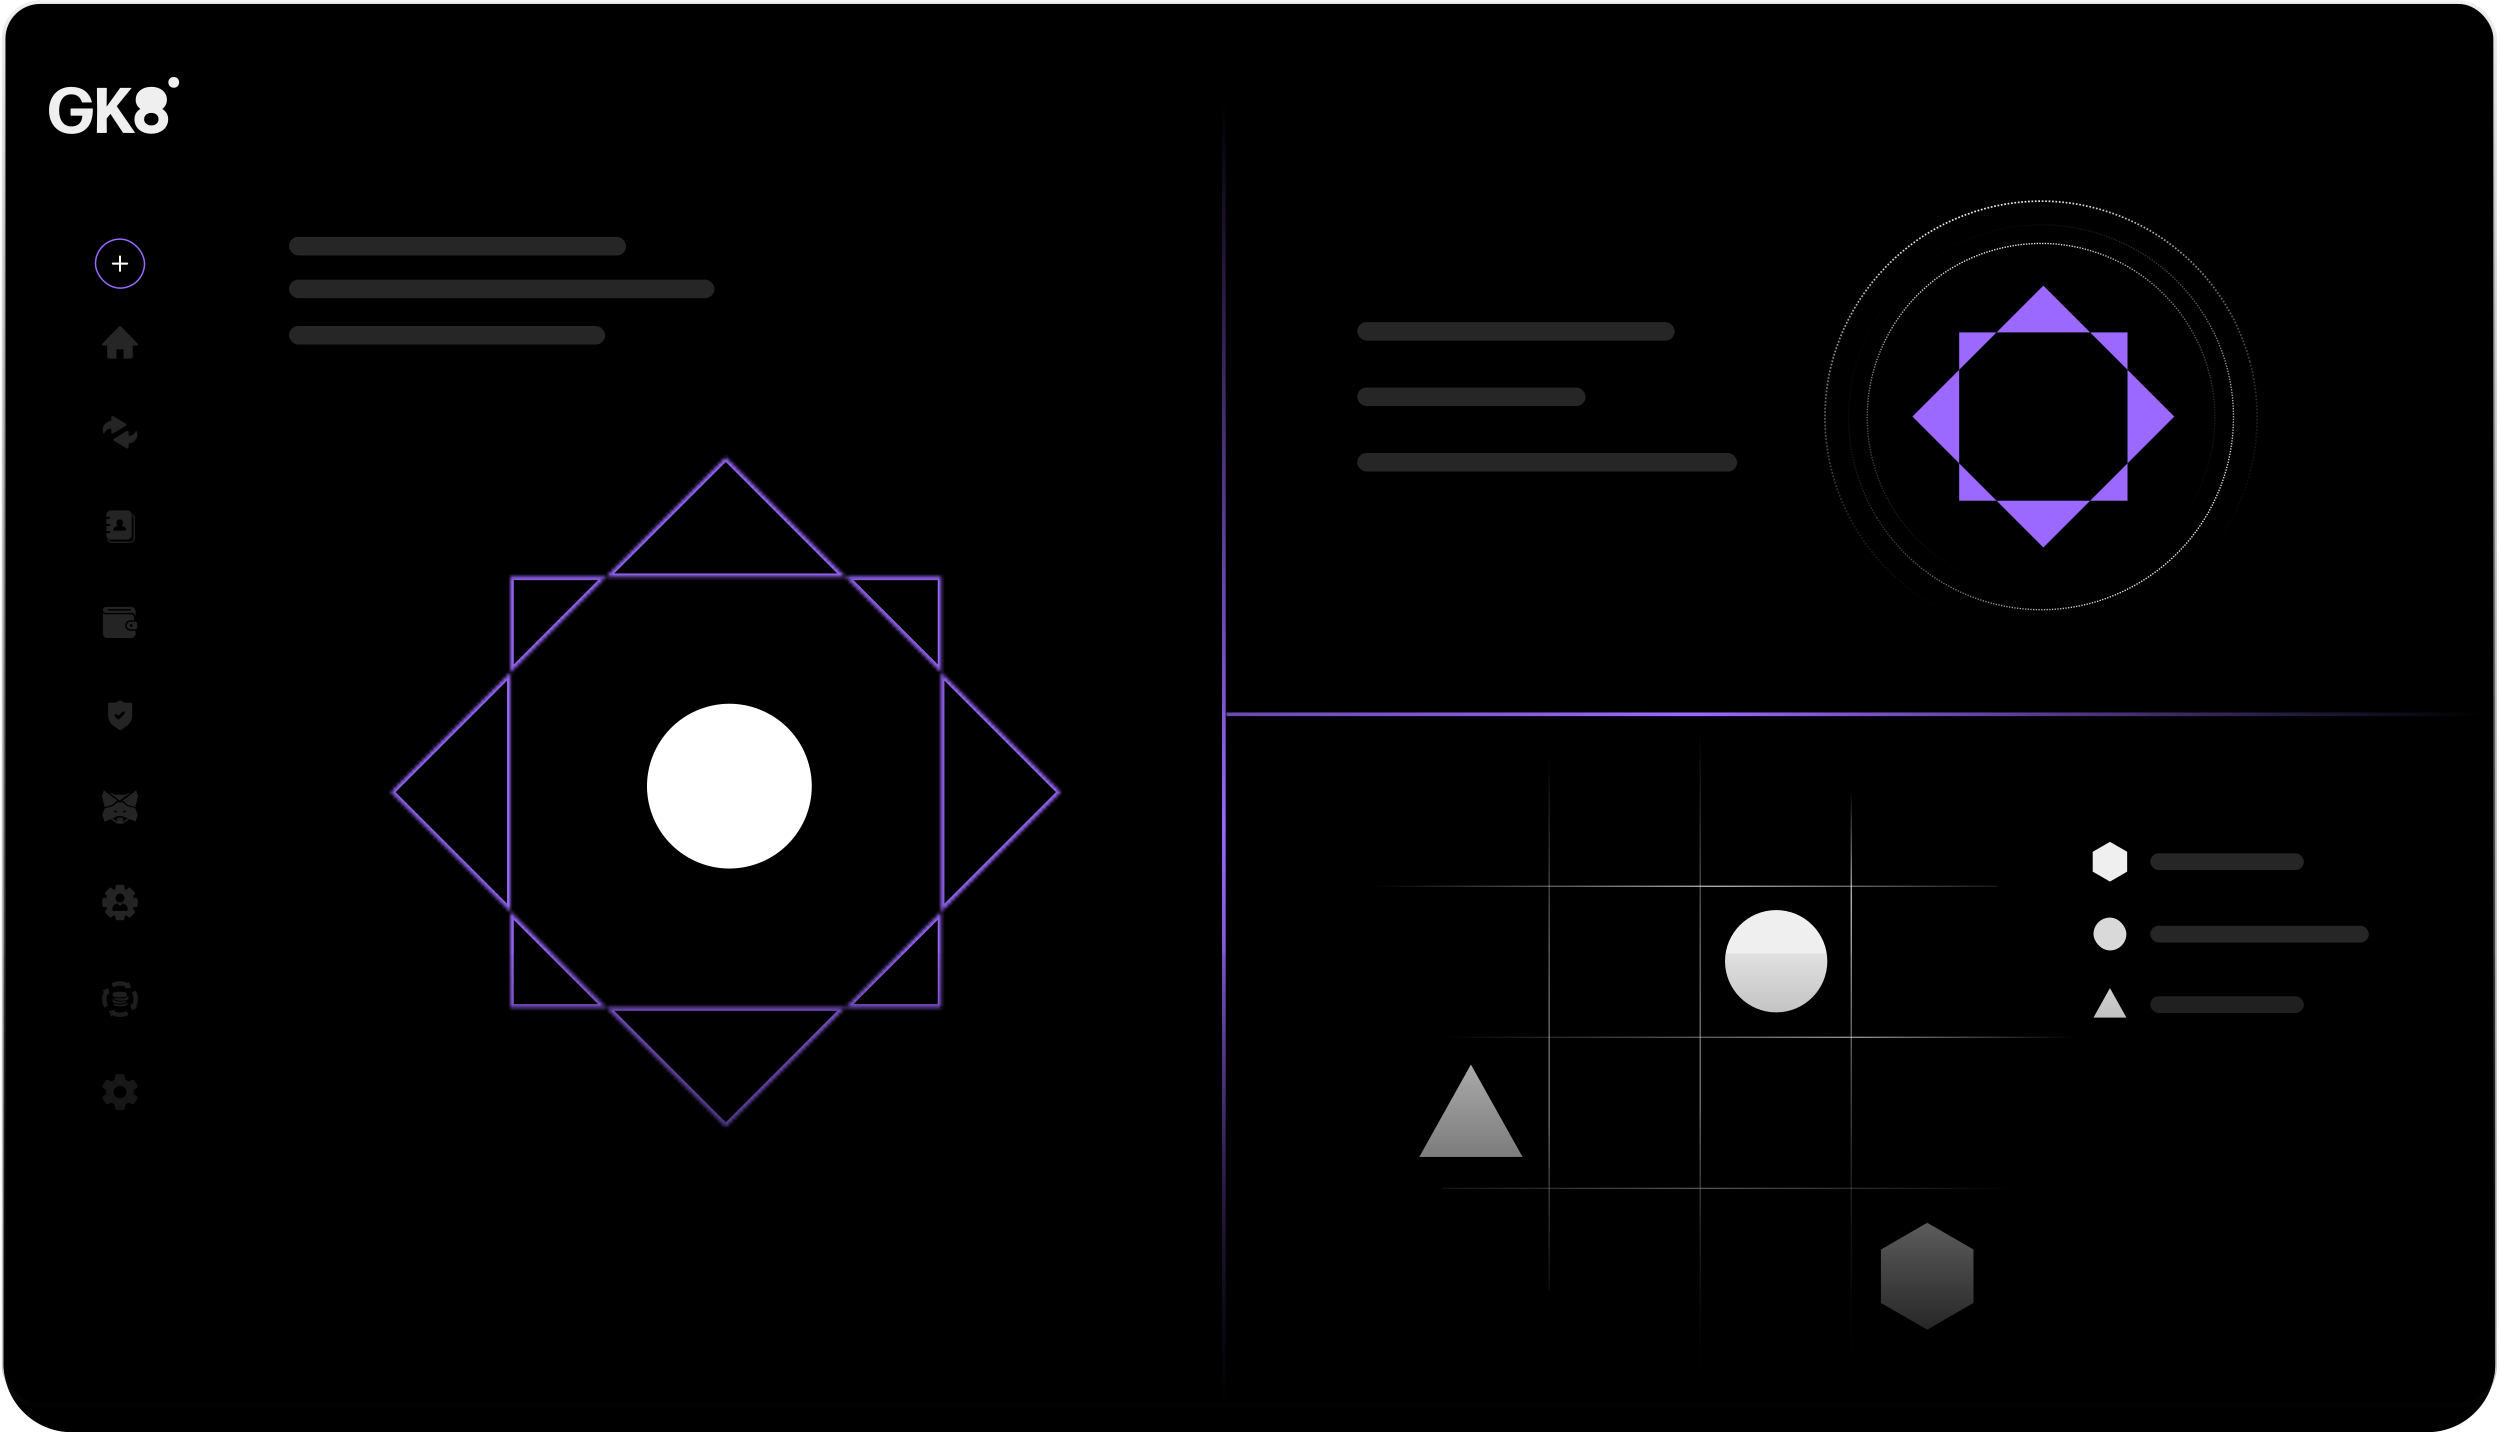<svg width="686" height="393" viewBox="0 0 686 393" fill="none" xmlns="http://www.w3.org/2000/svg">
<g clip-path="url(#clip0_6_4030)">
<rect x="1" y="0.586" width="683.668" height="384.376" rx="10.01" fill="black"/>
<line y1="-0.134" x2="177.373" y2="-0.134" transform="matrix(1 0 0 -1 392.692 284.482)" stroke="url(#paint0_linear_6_4030)" stroke-width="0.267"/>
<line y1="-0.134" x2="177.373" y2="-0.134" transform="matrix(1 0 0 -1 370.535 243.04)" stroke="url(#paint1_linear_6_4030)" stroke-width="0.267"/>
<line y1="-0.134" x2="177.373" y2="-0.134" transform="matrix(1 0 0 -1 395.662 325.925)" stroke="url(#paint2_linear_6_4030)" stroke-width="0.267"/>
<circle cx="14.037" cy="14.037" r="14.037" transform="matrix(-4.37114e-08 1 1 4.37114e-08 473.343 249.724)" fill="#EFEFEF"/>
<rect opacity="0.15" x="372.421" y="88.375" width="87.114" height="5.093" rx="2.547" fill="white"/>
<rect opacity="0.15" x="372.421" y="106.339" width="62.662" height="5.093" rx="2.547" fill="white"/>
<rect opacity="0.15" x="372.421" y="124.304" width="104.239" height="5.093" rx="2.547" fill="white"/>
<path d="M516.123 357.528V342.863L528.823 335.531L541.523 342.863V357.528L528.823 364.86L516.123 357.528Z" fill="#EFEFEF"/>
<path d="M403.614 292.107L389.439 317.47L417.789 317.47L403.614 292.107Z" fill="#EFEFEF"/>
<line y1="-0.134" x2="251.164" y2="-0.134" transform="matrix(-4.37114e-08 1 1 4.37114e-08 466.66 130.275)" stroke="url(#paint3_linear_6_4030)" stroke-width="0.267"/>
<line y1="-0.134" x2="251.164" y2="-0.134" transform="matrix(-4.37114e-08 1 1 4.37114e-08 508.102 128.455)" stroke="url(#paint4_linear_6_4030)" stroke-width="0.267"/>
<path d="M425.083 131.583L425.084 354.141" stroke="url(#paint5_linear_6_4030)" stroke-width="0.267"/>
<g filter="url(#filter0_d_6_4030)">
<g clip-path="url(#clip1_6_4030)">
<rect x="26.202" y="65.609" width="13.452" height="13.452" rx="6.726" stroke="#9B69FF" stroke-width="0.408"/>
<path d="M34.89 72.055H33.208V70.374C33.208 70.299 33.179 70.228 33.126 70.175C33.074 70.123 33.002 70.093 32.928 70.093C32.854 70.093 32.782 70.123 32.73 70.175C32.677 70.228 32.648 70.299 32.648 70.374V72.055H30.966C30.892 72.055 30.821 72.085 30.768 72.137C30.716 72.19 30.686 72.261 30.686 72.335C30.686 72.41 30.716 72.481 30.768 72.534C30.821 72.586 30.892 72.616 30.966 72.616H32.648V74.297C32.648 74.372 32.677 74.443 32.73 74.495C32.782 74.548 32.854 74.578 32.928 74.578C33.002 74.578 33.074 74.548 33.126 74.495C33.179 74.443 33.208 74.372 33.208 74.297V72.616H34.89C34.964 72.616 35.035 72.586 35.088 72.534C35.141 72.481 35.17 72.41 35.17 72.335C35.17 72.261 35.141 72.19 35.088 72.137C35.035 72.085 34.964 72.055 34.89 72.055Z" fill="white"/>
</g>
</g>
<g opacity="0.15">
<path d="M36.425 97.8V94.79H37.558C37.849 94.79 37.979 94.466 37.784 94.272L33.154 89.544C33.025 89.415 32.831 89.415 32.701 89.544L28.071 94.272C27.877 94.466 28.007 94.79 28.298 94.79H29.399V97.8C29.399 98.157 29.69 98.416 30.046 98.416H31.957V96.02C31.957 95.923 32.054 95.826 32.151 95.826H33.705C33.802 95.826 33.899 95.923 33.899 96.02V98.416H35.809C36.166 98.416 36.425 98.157 36.425 97.8Z" fill="white"/>
<path d="M34.6 116.802C34.691 116.747 34.747 116.649 34.747 116.544C34.747 116.439 34.692 116.341 34.602 116.286L31.113 114.167C31.02 114.11 30.855 114.108 30.759 114.162C30.665 114.215 30.541 114.316 30.541 114.425V115.139C30.541 115.358 30.416 115.544 30.2 115.579C29.064 115.764 28.161 116.739 28.161 117.916C28.161 118.267 28.247 118.599 28.385 118.899C28.406 118.945 28.456 118.974 28.508 118.974C28.558 118.974 28.606 118.944 28.627 118.897C28.901 118.289 29.426 117.817 30.069 117.613C30.194 117.572 30.299 117.595 30.405 117.672C30.511 117.75 30.541 117.874 30.541 118.006V118.663C30.541 118.772 30.664 118.873 30.759 118.926C30.854 118.98 31.018 118.978 31.111 118.921L34.6 116.802Z" fill="#EFEFEF"/>
<path d="M37.472 118.33C37.452 118.282 37.401 118.251 37.349 118.251C37.297 118.25 37.248 118.281 37.228 118.329C36.915 119.052 36.364 119.419 35.789 119.602C35.663 119.642 35.552 119.62 35.445 119.543C35.339 119.465 35.302 119.341 35.302 119.21V118.552C35.302 118.443 35.186 118.342 35.092 118.289C34.996 118.235 34.837 118.237 34.743 118.294L31.256 120.413C31.166 120.468 31.109 120.566 31.109 120.671C31.109 120.776 31.165 120.874 31.255 120.929L34.745 123.048C34.838 123.104 34.996 123.106 35.091 123.053C35.185 123 35.302 122.899 35.302 122.79V122.076C35.302 121.857 35.434 121.672 35.65 121.636C36.787 121.451 37.693 120.476 37.693 119.299C37.693 119.029 37.609 118.653 37.472 118.33Z" fill="#EFEFEF"/>
<path d="M36.298 141.118C36.464 141.203 36.611 141.318 36.727 141.455C36.917 141.677 37.029 141.954 37.029 142.255V147.664C37.029 148.024 36.867 148.352 36.606 148.588C36.349 148.82 35.997 148.965 35.611 148.965H30.742C30.355 148.965 30.011 148.833 29.763 148.613C29.523 148.4 29.374 148.106 29.361 147.766C29.384 147.792 29.408 147.817 29.433 147.841C29.545 147.948 29.672 148.035 29.808 148.101C29.856 148.194 29.921 148.277 30 148.347C30.184 148.511 30.444 148.608 30.742 148.608H35.611C35.907 148.608 36.175 148.499 36.368 148.325C36.556 148.154 36.673 147.92 36.673 147.664V142.255C36.673 142.042 36.592 141.845 36.457 141.686C36.415 141.637 36.368 141.592 36.316 141.551V141.35C36.316 141.273 36.31 141.195 36.298 141.118L36.298 141.118Z" fill="#EFEFEF"/>
<path d="M33.135 144.102L33.135 144.102C33.143 144.1 33.138 144.1 33.133 144.1L33.135 144.102Z" fill="#EFEFEF"/>
<path fill-rule="evenodd" clip-rule="evenodd" d="M30.474 140.047H34.847C35.202 140.047 35.525 140.194 35.759 140.431C35.993 140.667 36.138 140.993 36.138 141.351V146.77C36.138 147.128 35.993 147.453 35.759 147.69C35.525 147.926 35.202 148.073 34.847 148.073H30.474C30.117 148.073 29.792 147.939 29.557 147.713C29.326 147.49 29.183 147.181 29.183 146.825V146.291H30.074L30.081 146.291C30.159 146.294 30.21 146.243 30.234 146.174C30.251 146.126 30.259 146.072 30.257 146.018C30.255 145.964 30.244 145.91 30.224 145.862C30.197 145.796 30.151 145.747 30.093 145.753L30.074 145.755H29.183V144.329H30.072C30.163 144.329 30.22 144.271 30.245 144.195C30.258 144.157 30.265 144.114 30.264 144.071C30.264 144.027 30.257 143.984 30.244 143.943C30.215 143.859 30.157 143.793 30.072 143.793H29.183V142.366H30.072C30.128 142.366 30.167 142.311 30.187 142.24C30.199 142.198 30.204 142.152 30.204 142.107C30.204 142.061 30.198 142.014 30.186 141.971C30.164 141.893 30.124 141.831 30.072 141.831H29.183V141.351C29.183 140.993 29.328 140.667 29.562 140.431C29.796 140.194 30.119 140.047 30.474 140.047H30.474ZM31.989 143.656C31.969 143.546 31.961 143.433 31.961 143.303C31.961 143.149 32.017 142.999 32.108 142.873C32.199 142.746 32.328 142.642 32.472 142.584C32.531 142.56 32.615 142.54 32.699 142.528C32.778 142.517 32.861 142.513 32.925 142.52C32.964 142.525 33.057 142.545 33.139 142.567C33.207 142.586 33.274 142.608 33.312 142.628H33.312C33.332 142.639 33.372 142.666 33.409 142.693C33.445 142.719 33.479 142.746 33.496 142.765C33.65 142.929 33.716 143.09 33.735 143.26C33.753 143.417 33.728 143.568 33.699 143.737C33.686 143.813 33.654 143.906 33.616 143.993C33.577 144.084 33.528 144.173 33.482 144.234C33.468 144.253 33.448 144.279 33.425 144.305C33.964 144.471 34.597 144.704 34.597 145.413V145.591H31.106V145.413C31.106 145.062 31.278 144.817 31.519 144.64C31.738 144.48 32.013 144.381 32.259 144.309L32.259 144.308L32.268 144.306C32.232 144.263 32.201 144.218 32.174 144.171C32.141 144.114 32.113 144.054 32.086 143.987C32.04 143.873 32.009 143.767 31.989 143.656H31.989Z" fill="#EFEFEF"/>
<g clip-path="url(#clip2_6_4030)">
<path d="M34.355 171.628C34.355 171.25 34.505 170.887 34.773 170.619C35.04 170.352 35.403 170.201 35.782 170.201H36.801V169.386C36.801 169.17 36.715 168.962 36.562 168.809C36.409 168.657 36.202 168.571 35.986 168.571H29.055C28.754 168.571 28.463 168.459 28.24 168.257V173.87C28.24 174.194 28.369 174.505 28.598 174.735C28.828 174.964 29.139 175.093 29.463 175.093H35.986C36.31 175.093 36.621 174.964 36.85 174.735C37.08 174.505 37.209 174.194 37.209 173.87V173.055H35.782C35.403 173.055 35.04 172.904 34.773 172.637C34.505 172.369 34.355 172.006 34.355 171.628Z" fill="#EFEFEF"/>
<path d="M37.209 170.609H35.782C35.511 170.609 35.252 170.716 35.061 170.907C34.87 171.098 34.763 171.358 34.763 171.628C34.763 171.898 34.87 172.157 35.061 172.348C35.252 172.54 35.511 172.647 35.782 172.647H37.209C37.317 172.647 37.42 172.604 37.497 172.528C37.573 172.451 37.616 172.347 37.616 172.239V171.016C37.616 170.908 37.573 170.805 37.497 170.728C37.42 170.652 37.317 170.609 37.209 170.609ZM35.986 172.035C35.905 172.035 35.826 172.012 35.759 171.967C35.692 171.922 35.64 171.858 35.609 171.784C35.578 171.709 35.57 171.627 35.586 171.548C35.602 171.469 35.64 171.397 35.697 171.34C35.754 171.283 35.827 171.244 35.906 171.228C35.985 171.212 36.067 171.22 36.142 171.251C36.216 171.282 36.28 171.334 36.325 171.401C36.369 171.468 36.393 171.547 36.393 171.628C36.393 171.736 36.35 171.84 36.274 171.916C36.197 171.993 36.094 172.035 35.986 172.035ZM29.055 168.163H35.986C36.31 168.163 36.621 168.292 36.85 168.521C37.08 168.75 37.209 169.061 37.209 169.386V167.755C37.209 167.431 37.08 167.12 36.85 166.89C36.621 166.661 36.31 166.532 35.986 166.532H29.055C28.839 166.532 28.632 166.618 28.479 166.771C28.326 166.924 28.24 167.131 28.24 167.348C28.24 167.564 28.326 167.771 28.479 167.924C28.632 168.077 28.839 168.163 29.055 168.163ZM29.667 167.144H35.782C35.836 167.144 35.888 167.165 35.926 167.203C35.964 167.242 35.986 167.293 35.986 167.348C35.986 167.402 35.964 167.453 35.926 167.492C35.888 167.53 35.836 167.551 35.782 167.551H29.667C29.613 167.551 29.561 167.53 29.523 167.492C29.485 167.453 29.463 167.402 29.463 167.348C29.463 167.293 29.485 167.242 29.523 167.203C29.561 167.165 29.613 167.144 29.667 167.144Z" fill="#EFEFEF"/>
</g>
<path d="M36.028 192.879C35.947 192.798 35.825 192.757 35.702 192.798C34.805 193.002 33.908 192.798 33.175 192.268C33.052 192.186 32.849 192.186 32.726 192.268C31.952 192.798 31.055 193.002 30.158 192.798C29.954 192.757 29.71 192.92 29.669 193.124C29.669 193.165 29.669 193.165 29.669 193.205V196.263C29.669 197.445 30.24 198.546 31.218 199.239L32.726 200.299C32.849 200.38 33.052 200.38 33.215 200.299L34.724 199.239C35.702 198.546 36.273 197.445 36.273 196.263V193.205C36.191 193.083 36.151 192.961 36.028 192.879ZM34.153 195.896L32.767 197.282C32.604 197.445 32.359 197.445 32.196 197.282L31.544 196.63C31.381 196.467 31.381 196.222 31.544 196.059C31.707 195.896 31.952 195.896 32.115 196.059L32.482 196.426L33.582 195.325C33.745 195.162 33.99 195.162 34.153 195.325C34.316 195.488 34.316 195.733 34.153 195.896Z" fill="#EFEFEF"/>
<path d="M28.756 221.462L30.777 220.871L32.207 219.662L28.49 216.903L28.003 218.367L28.331 219.944L28.756 221.462Z" fill="#EFEFEF"/>
<path d="M35.081 220.871L37.101 221.462L37.526 219.944L37.855 218.367L37.368 216.903L33.651 219.662L35.081 220.871Z" fill="#EFEFEF"/>
<path d="M36.053 217.394L34.237 218.074H31.628L29.806 217.394L32.834 219.657L36.053 217.394Z" fill="#EFEFEF"/>
<path d="M33.753 225.307L33.648 224.453L33.463 224.326H32.393L32.207 224.453L32.111 225.307L32.113 225.437L29.922 223.884L29.512 224.186L32.188 226.037H33.668L36.052 224.416L35.854 223.981L33.747 225.48L33.753 225.307Z" fill="#EFEFEF"/>
<path fill-rule="evenodd" clip-rule="evenodd" d="M34.924 221.18L33.649 220.16H32.266L30.901 221.223L28.746 221.824L28.084 223.557L28.647 225.481L32.342 223.928H33.451L37.235 225.404L37.779 223.557C37.779 223.557 37.146 221.892 37.114 221.792C37.081 221.692 34.924 221.18 34.924 221.18ZM31.05 222.687L31.819 222.335L32.14 223.008L31.05 222.687ZM34.041 222.335L33.72 223.008L34.814 222.687L34.041 222.335Z" fill="#EFEFEF"/>
<path d="M37.792 246.885C37.78 246.606 37.556 246.41 37.281 246.41C37.144 246.41 37.007 246.415 36.87 246.408H36.867C36.831 246.407 36.898 246.416 36.867 246.408C36.866 246.408 36.863 246.407 36.862 246.407C36.849 246.403 36.836 246.401 36.823 246.397C36.808 246.394 36.793 246.388 36.778 246.384H36.777C36.772 246.381 36.758 246.377 36.754 246.374C36.742 246.369 36.731 246.363 36.72 246.356C36.711 246.35 36.702 246.344 36.694 246.339C36.687 246.334 36.667 246.318 36.669 246.32C36.656 246.307 36.642 246.295 36.629 246.282C36.622 246.274 36.594 246.237 36.6 246.247C36.589 246.231 36.578 246.215 36.568 246.197C36.564 246.19 36.56 246.182 36.556 246.175C36.554 246.17 36.552 246.165 36.549 246.16C36.552 246.164 36.553 246.168 36.553 246.169C36.552 246.167 36.549 246.161 36.546 246.152L36.549 246.158C36.541 246.135 36.533 246.112 36.527 246.088C36.524 246.077 36.518 246.027 36.519 246.047C36.518 246.027 36.517 246.006 36.517 245.986C36.517 245.978 36.517 245.97 36.518 245.961C36.518 245.953 36.523 245.929 36.524 245.925C36.524 245.926 36.523 245.928 36.523 245.931C36.526 245.913 36.53 245.895 36.535 245.877C36.539 245.866 36.542 245.856 36.546 245.847C36.547 245.846 36.547 245.843 36.547 245.842C36.53 245.874 36.555 245.813 36.547 245.842C36.547 245.842 36.547 245.841 36.548 245.84C36.561 245.816 36.572 245.793 36.587 245.771C36.592 245.763 36.598 245.756 36.602 245.747C36.579 245.782 36.614 245.735 36.62 245.728C36.708 245.631 36.806 245.542 36.898 245.448C37.091 245.255 37.099 244.952 36.908 244.752C36.746 244.583 36.575 244.419 36.407 244.251C36.219 244.063 36.032 243.875 35.844 243.688C35.674 243.519 35.405 243.48 35.208 243.628C35.092 243.714 34.995 243.83 34.894 243.932C34.875 243.95 34.857 243.967 34.837 243.985L34.834 243.988C34.808 244.01 34.857 243.974 34.834 243.988C34.833 243.989 34.83 243.99 34.828 243.992C34.816 243.998 34.805 244.007 34.793 244.013C34.785 244.018 34.778 244.023 34.77 244.026C34.764 244.03 34.739 244.039 34.736 244.041H34.737C34.719 244.047 34.703 244.053 34.685 244.057L34.654 244.064C34.653 244.064 34.651 244.065 34.65 244.065C34.618 244.074 34.691 244.063 34.65 244.065C34.627 244.067 34.605 244.069 34.582 244.068C34.572 244.068 34.561 244.067 34.551 244.067C34.547 244.067 34.543 244.065 34.539 244.065C34.543 244.067 34.546 244.067 34.547 244.067C34.545 244.067 34.538 244.065 34.527 244.064C34.531 244.064 34.536 244.065 34.539 244.065C34.538 244.065 34.537 244.065 34.536 244.064C34.516 244.06 34.495 244.056 34.476 244.05C34.464 244.047 34.453 244.043 34.441 244.039C34.437 244.038 34.425 244.032 34.419 244.03C34.419 244.03 34.418 244.03 34.418 244.028C34.404 244.022 34.391 244.015 34.378 244.007C34.368 244.001 34.361 243.996 34.351 243.99C34.346 243.987 34.341 243.983 34.335 243.979L34.336 243.98C34.336 243.98 34.337 243.981 34.339 243.981C34.336 243.98 34.334 243.978 34.332 243.975C34.333 243.977 34.335 243.978 34.336 243.979C34.321 243.965 34.306 243.952 34.292 243.938C34.283 243.929 34.276 243.92 34.267 243.911L34.265 243.908C34.243 243.885 34.284 243.938 34.265 243.908L34.264 243.907C34.252 243.89 34.24 243.873 34.23 243.854C34.224 243.844 34.218 243.832 34.213 243.821C34.213 243.822 34.214 243.824 34.214 243.825C34.212 243.821 34.21 243.817 34.209 243.814C34.209 243.815 34.21 243.817 34.212 243.818V243.82C34.209 243.813 34.207 243.807 34.205 243.8C34.198 243.779 34.192 243.757 34.187 243.735C34.186 243.729 34.184 243.708 34.183 243.708C34.181 243.699 34.181 243.693 34.181 243.684C34.18 243.661 34.18 243.638 34.18 243.616V243.377C34.18 243.301 34.184 243.226 34.164 243.151C34.125 242.998 34.01 242.877 33.863 242.821C33.766 242.783 33.662 242.791 33.559 242.791H32.229C32.064 242.791 31.905 242.831 31.796 242.966C31.719 243.062 31.684 243.173 31.683 243.295V243.522C31.683 243.581 31.686 243.641 31.682 243.698C31.682 243.704 31.679 243.725 31.679 243.727C31.679 243.727 31.68 243.725 31.68 243.721C31.679 243.726 31.679 243.731 31.677 243.735C31.672 243.762 31.664 243.786 31.655 243.813C31.655 243.814 31.654 243.816 31.654 243.817C31.645 243.848 31.671 243.786 31.654 243.817C31.654 243.818 31.653 243.818 31.653 243.82C31.65 243.828 31.646 243.835 31.642 243.843C31.63 243.865 31.617 243.884 31.604 243.904C31.606 243.899 31.579 243.933 31.572 243.938C31.558 243.952 31.545 243.965 31.53 243.978C31.534 243.973 31.5 243.998 31.492 244.004C31.481 244.01 31.471 244.017 31.459 244.023C31.453 244.026 31.428 244.037 31.426 244.038C31.395 244.048 31.363 244.056 31.331 244.063C31.336 244.061 31.294 244.068 31.285 244.068C31.262 244.069 31.239 244.068 31.216 244.065C31.224 244.065 31.179 244.058 31.169 244.056C31.157 244.053 31.145 244.049 31.133 244.045C31.128 244.043 31.113 244.037 31.108 244.035H31.107C31.093 244.028 31.079 244.022 31.066 244.013C31.054 244.007 31.043 243.998 31.031 243.992C31.026 243.988 31.023 243.986 31.022 243.985C31.025 243.988 31.029 243.99 31.033 243.994C31.023 243.986 31.018 243.982 31.022 243.983C31.018 243.981 31.016 243.978 31.012 243.975C30.969 243.937 30.928 243.892 30.887 243.851C30.753 243.717 30.631 243.567 30.432 243.54C30.252 243.516 30.106 243.598 29.984 243.72C29.896 243.809 29.807 243.897 29.72 243.985L29.045 244.659C28.961 244.743 28.88 244.819 28.837 244.936C28.787 245.076 28.807 245.243 28.893 245.365C28.934 245.425 28.988 245.474 29.038 245.525L29.202 245.689C29.218 245.705 29.235 245.721 29.25 245.738C29.25 245.738 29.256 245.746 29.261 245.753C29.261 245.752 29.26 245.751 29.259 245.751C29.259 245.75 29.258 245.75 29.258 245.749C29.258 245.747 29.258 245.747 29.256 245.747C29.256 245.747 29.256 245.749 29.258 245.749C29.259 245.75 29.26 245.751 29.261 245.753C29.265 245.757 29.266 245.759 29.266 245.76C29.265 245.759 29.263 245.757 29.261 245.754C29.266 245.761 29.271 245.769 29.271 245.769C29.287 245.791 29.298 245.816 29.31 245.839L29.308 245.838C29.308 245.84 29.322 245.874 29.325 245.883C29.328 245.894 29.338 245.955 29.337 245.937L29.341 245.985C29.341 245.998 29.341 246.01 29.34 246.022C29.34 246.03 29.335 246.056 29.335 246.058C29.328 246.09 29.319 246.122 29.308 246.153V246.152C29.307 246.152 29.294 246.185 29.289 246.193C29.283 246.204 29.276 246.215 29.27 246.225C29.267 246.231 29.25 246.254 29.25 246.255C29.24 246.267 29.231 246.277 29.221 246.288C29.212 246.297 29.203 246.305 29.194 246.313C29.19 246.317 29.176 246.328 29.175 246.329C29.176 246.329 29.176 246.328 29.177 246.328C29.176 246.329 29.175 246.329 29.175 246.329C29.163 246.337 29.15 246.346 29.139 246.352C29.127 246.359 29.117 246.365 29.105 246.371C29.102 246.373 29.098 246.374 29.095 246.377C29.097 246.376 29.098 246.376 29.099 246.374C29.098 246.374 29.097 246.376 29.095 246.377H29.094C29.093 246.377 29.091 246.378 29.09 246.378C29.089 246.378 29.088 246.379 29.087 246.379C29.089 246.378 29.093 246.377 29.095 246.376C29.072 246.379 29.049 246.392 29.026 246.396C29.017 246.399 29.011 246.4 29.003 246.401H29.001C29 246.401 28.998 246.401 28.997 246.402H28.994C28.993 246.402 28.991 246.403 28.99 246.403H28.992C28.989 246.403 28.985 246.404 28.982 246.404C28.955 246.406 28.929 246.407 28.902 246.407C28.757 246.407 28.602 246.391 28.458 246.416C28.221 246.457 28.067 246.675 28.067 246.907V248.188C28.067 248.263 28.066 248.338 28.067 248.413C28.073 248.689 28.294 248.896 28.566 248.898C28.697 248.899 28.829 248.892 28.96 248.899C28.969 248.899 28.978 248.9 28.989 248.902H28.992C28.961 248.893 29.027 248.903 28.992 248.902C28.993 248.902 28.996 248.903 28.997 248.903C29.023 248.908 29.049 248.914 29.075 248.922L29.096 248.929C29.089 248.927 29.086 248.926 29.083 248.925C29.088 248.927 29.102 248.932 29.106 248.934C29.131 248.947 29.154 248.962 29.178 248.977C29.179 248.978 29.18 248.978 29.181 248.979H29.183C29.184 248.98 29.185 248.98 29.185 248.981C29.187 248.983 29.191 248.986 29.192 248.987C29.192 248.987 29.193 248.987 29.193 248.988C29.198 248.992 29.202 248.995 29.206 249C29.223 249.016 29.238 249.032 29.253 249.049C29.253 249.049 29.253 249.05 29.254 249.05L29.255 249.052C29.26 249.057 29.265 249.065 29.265 249.065C29.268 249.07 29.27 249.075 29.274 249.079C29.288 249.1 29.298 249.122 29.31 249.144C29.31 249.145 29.311 249.145 29.311 249.146C29.299 249.112 29.327 249.177 29.311 249.146V249.147C29.314 249.159 29.319 249.171 29.322 249.182C29.329 249.204 29.334 249.226 29.338 249.248C29.338 249.25 29.34 249.252 29.34 249.255V249.266V249.265C29.34 249.27 29.341 249.274 29.341 249.279C29.342 249.303 29.342 249.329 29.34 249.354C29.34 249.358 29.338 249.364 29.337 249.369C29.336 249.377 29.334 249.386 29.333 249.394C29.328 249.415 29.321 249.435 29.314 249.456C29.314 249.457 29.313 249.459 29.313 249.46C29.304 249.49 29.329 249.429 29.313 249.46C29.313 249.461 29.312 249.461 29.312 249.463C29.306 249.474 29.3 249.486 29.294 249.498L29.273 249.533C29.27 249.536 29.255 249.557 29.258 249.556C29.173 249.659 29.068 249.749 28.975 249.842C28.884 249.934 28.825 250.04 28.812 250.169C28.798 250.311 28.855 250.449 28.953 250.551C29.008 250.609 29.066 250.664 29.123 250.721L29.818 251.416C29.885 251.483 29.951 251.551 30.02 251.618C30.208 251.803 30.502 251.817 30.701 251.638C30.794 251.552 30.881 251.458 30.971 251.369C30.987 251.352 31.004 251.336 31.022 251.321C31.022 251.321 31.022 251.32 31.023 251.32L31.022 251.321C31.024 251.32 31.04 251.307 31.045 251.305L31.079 251.284C31.091 251.277 31.102 251.273 31.115 251.266C31.116 251.266 31.116 251.265 31.117 251.265C31.094 251.271 31.145 251.25 31.117 251.265C31.119 251.265 31.12 251.264 31.122 251.264C31.146 251.257 31.171 251.247 31.196 251.243C31.202 251.242 31.223 251.238 31.223 251.238H31.225C31.249 251.236 31.274 251.236 31.3 251.237C31.31 251.237 31.321 251.239 31.331 251.239C31.324 251.239 31.32 251.238 31.316 251.238C31.322 251.238 31.333 251.239 31.339 251.24C31.363 251.245 31.388 251.252 31.411 251.26C31.42 251.264 31.428 251.266 31.436 251.269C31.43 251.266 31.427 251.265 31.427 251.264C31.429 251.265 31.441 251.271 31.444 251.272C31.442 251.271 31.439 251.269 31.436 251.268C31.436 251.268 31.437 251.268 31.437 251.269C31.459 251.281 31.481 251.291 31.502 251.305C31.508 251.309 31.514 251.313 31.519 251.317C31.52 251.317 31.523 251.319 31.526 251.322C31.526 251.322 31.527 251.322 31.527 251.324C31.53 251.326 31.532 251.328 31.535 251.331C31.554 251.347 31.572 251.364 31.589 251.382C31.589 251.382 31.593 251.388 31.598 251.393C31.597 251.391 31.594 251.388 31.594 251.387C31.596 251.388 31.597 251.391 31.6 251.394C31.604 251.399 31.606 251.401 31.606 251.401C31.605 251.4 31.602 251.398 31.6 251.394C31.604 251.4 31.608 251.406 31.609 251.406C31.623 251.426 31.637 251.448 31.647 251.471C31.65 251.476 31.657 251.493 31.658 251.496C31.66 251.501 31.662 251.508 31.665 251.515C31.672 251.537 31.676 251.559 31.681 251.582C31.677 251.57 31.684 251.624 31.684 251.633V251.935C31.684 252.013 31.681 252.091 31.705 252.166C31.753 252.318 31.867 252.435 32.016 252.487C32.11 252.521 32.217 252.513 32.316 252.513H33.699C33.858 252.507 33.997 252.431 34.089 252.303C34.199 252.149 34.175 251.95 34.175 251.772C34.175 251.712 34.175 251.651 34.177 251.591V251.588C34.169 251.619 34.178 251.553 34.177 251.588C34.177 251.587 34.178 251.585 34.178 251.583C34.181 251.571 34.184 251.557 34.187 251.544C34.191 251.529 34.197 251.514 34.201 251.5V251.499C34.203 251.493 34.208 251.482 34.21 251.477C34.216 251.466 34.222 251.454 34.229 251.444C34.235 251.434 34.24 251.425 34.246 251.417C34.25 251.411 34.262 251.398 34.265 251.393C34.277 251.379 34.29 251.364 34.304 251.351C34.311 251.344 34.349 251.317 34.337 251.324C34.355 251.312 34.371 251.302 34.388 251.291L34.416 251.277C34.418 251.276 34.42 251.275 34.422 251.274C34.399 251.281 34.445 251.26 34.422 251.274C34.423 251.274 34.424 251.273 34.425 251.273C34.448 251.265 34.471 251.257 34.495 251.251C34.507 251.249 34.556 251.242 34.538 251.243C34.558 251.242 34.578 251.239 34.597 251.24C34.605 251.24 34.613 251.24 34.623 251.242C34.63 251.242 34.654 251.246 34.658 251.247C34.657 251.247 34.655 251.246 34.649 251.245C34.671 251.25 34.692 251.254 34.713 251.26C34.721 251.262 34.729 251.266 34.737 251.268C34.738 251.268 34.74 251.269 34.741 251.269C34.71 251.253 34.773 251.279 34.741 251.269C34.743 251.269 34.743 251.271 34.744 251.271C34.768 251.283 34.791 251.295 34.813 251.31C34.82 251.314 34.826 251.319 34.833 251.324C34.804 251.304 34.849 251.337 34.856 251.343C34.898 251.382 34.938 251.425 34.979 251.466L35.135 251.621C35.225 251.712 35.337 251.766 35.465 251.773C35.636 251.783 35.768 251.694 35.882 251.581L36.518 250.945L36.818 250.645C36.908 250.555 36.996 250.47 37.032 250.342C37.078 250.174 37.026 249.996 36.907 249.871C36.867 249.829 36.823 249.787 36.781 249.745C36.735 249.699 36.688 249.653 36.642 249.606C36.63 249.594 36.62 249.583 36.609 249.571C36.607 249.569 36.605 249.565 36.602 249.563C36.602 249.563 36.601 249.562 36.599 249.558C36.6 249.56 36.601 249.562 36.602 249.563C36.601 249.561 36.589 249.543 36.586 249.54C36.571 249.518 36.56 249.495 36.548 249.471C36.548 249.472 36.549 249.472 36.549 249.473L36.546 249.466C36.546 249.467 36.547 249.468 36.547 249.47V249.471C36.542 249.456 36.537 249.442 36.532 249.426C36.529 249.414 36.518 249.351 36.519 249.373C36.518 249.356 36.517 249.339 36.516 249.323C36.516 249.301 36.517 249.28 36.519 249.258C36.518 249.264 36.517 249.267 36.517 249.269C36.517 249.266 36.518 249.261 36.519 249.256C36.519 249.255 36.519 249.252 36.52 249.251V249.249V249.257L36.531 249.209C36.537 249.188 36.546 249.167 36.552 249.146C36.534 249.18 36.559 249.12 36.553 249.144C36.553 249.145 36.553 249.145 36.552 249.146C36.557 249.136 36.562 249.124 36.569 249.114C36.579 249.094 36.596 249.076 36.605 249.056L36.604 249.057C36.578 249.086 36.614 249.035 36.605 249.056C36.615 249.045 36.626 249.032 36.637 249.02C36.646 249.011 36.654 249.003 36.664 248.995C36.664 248.995 36.669 248.99 36.674 248.986C36.673 248.987 36.672 248.988 36.671 248.988C36.669 248.988 36.669 248.989 36.669 248.989L36.671 248.988L36.673 248.986C36.674 248.985 36.675 248.985 36.676 248.983C36.681 248.98 36.683 248.978 36.683 248.978C36.682 248.979 36.68 248.981 36.676 248.983C36.682 248.98 36.688 248.975 36.688 248.974C36.698 248.967 36.709 248.96 36.72 248.953C36.732 248.947 36.742 248.941 36.754 248.935C36.755 248.935 36.762 248.932 36.767 248.929C36.764 248.93 36.761 248.932 36.76 248.932H36.761C36.762 248.932 36.763 248.93 36.764 248.93C36.764 248.93 36.765 248.93 36.765 248.929C36.765 248.929 36.766 248.929 36.767 248.928C36.771 248.927 36.773 248.926 36.775 248.926H36.776C36.775 248.927 36.772 248.928 36.769 248.929C36.776 248.927 36.783 248.923 36.784 248.923C36.801 248.918 36.817 248.913 36.834 248.908C36.841 248.907 36.848 248.906 36.854 248.904C36.854 248.904 36.863 248.902 36.869 248.9C36.87 248.9 36.873 248.9 36.874 248.899C36.873 248.899 36.871 248.899 36.87 248.9C36.89 248.899 36.91 248.898 36.929 248.898H37C37.168 248.898 37.359 248.922 37.516 248.85C37.703 248.764 37.792 248.575 37.792 248.379V246.895C37.793 246.892 37.793 246.888 37.792 246.885ZM31.979 245.629C32.297 245.235 32.868 245.079 33.343 245.255C33.829 245.433 34.158 245.892 34.166 246.411V246.431C34.157 247.001 33.747 247.522 33.181 247.633C32.667 247.733 32.137 247.506 31.866 247.054C31.597 246.604 31.652 246.033 31.979 245.629ZM35.005 249.775C35.009 249.869 34.922 249.949 34.831 249.949H31.027C30.934 249.949 30.854 249.869 30.854 249.775C30.854 249.536 30.838 249.289 30.89 249.055C30.966 248.711 31.179 248.411 31.465 248.209C31.604 248.111 31.764 248.039 31.929 248C32.018 247.978 32.11 247.965 32.202 247.961C32.276 247.957 32.345 247.963 32.397 248.02C32.523 248.153 32.635 248.304 32.753 248.446C32.812 248.516 32.871 248.585 32.93 248.656L33.166 248.375C33.235 248.292 33.305 248.209 33.374 248.126C33.407 248.088 33.437 248.046 33.471 248.01C33.553 247.927 33.713 247.963 33.816 247.978C33.895 247.989 33.974 248.008 34.05 248.036C34.221 248.096 34.376 248.185 34.514 248.301C34.785 248.53 34.952 248.861 34.995 249.211C35.017 249.396 35.005 249.588 35.005 249.775Z" fill="#EFEFEF"/>
<path d="M31.354 273.518L31.447 273.544C31.51 273.561 31.575 273.576 31.643 273.589C31.711 273.602 31.788 273.614 31.854 273.624C32.191 273.667 32.53 273.689 32.87 273.689C33.122 273.689 34.157 273.675 34.611 273.431C34.663 273.41 34.708 273.377 34.744 273.335C34.78 273.292 34.805 273.241 34.817 273.187C34.818 273.178 34.818 273.169 34.817 273.159V272.656C34.817 272.152 33.197 272.128 32.872 272.128C32.547 272.128 30.932 272.152 30.932 272.656V273.159C30.934 273.325 31.108 273.44 31.354 273.518Z" fill="#EFEFEF"/>
<path d="M35.243 273.544C35.24 273.496 35.226 273.449 35.2 273.407C35.175 273.366 35.14 273.332 35.098 273.308C35.07 273.39 35.026 273.467 34.968 273.532C34.91 273.597 34.839 273.65 34.76 273.686C34.272 273.952 33.286 273.977 32.885 273.977C32.537 273.977 32.189 273.955 31.844 273.911H31.818C31.742 273.9 31.673 273.888 31.595 273.874C31.516 273.859 31.449 273.843 31.375 273.823H31.359V274.054C31.36 274.086 31.367 274.118 31.38 274.148C31.393 274.178 31.412 274.205 31.436 274.228C31.628 274.425 32.14 274.518 32.589 274.551H32.603C32.914 274.577 33.184 274.582 33.305 274.582C33.704 274.583 34.103 274.552 34.497 274.489C34.581 274.472 34.664 274.45 34.745 274.424L34.78 274.413C35.048 274.335 35.243 274.219 35.243 274.043V273.544Z" fill="#EFEFEF"/>
<path d="M31.139 275.106C31.228 275.147 31.321 275.18 31.416 275.204C31.883 275.304 32.359 275.353 32.837 275.349H33.027C33.439 275.339 34.259 275.29 34.613 275.068C34.66 275.046 34.7 275.012 34.73 274.969C34.76 274.927 34.778 274.877 34.783 274.825V274.714C34.702 274.735 34.62 274.753 34.537 274.766C34.128 274.832 33.714 274.865 33.3 274.863C33.218 274.863 32.925 274.863 32.583 274.833H32.545C31.866 274.775 31.433 274.64 31.223 274.423C31.125 274.328 31.068 274.198 31.063 274.061C31.015 274.083 30.973 274.119 30.943 274.163C30.912 274.207 30.894 274.258 30.891 274.312V274.815C30.891 274.934 30.981 275.026 31.124 275.106H31.139Z" fill="#EFEFEF"/>
<path d="M35.011 275.061C34.954 275.165 34.869 275.252 34.766 275.312C34.38 275.554 33.605 275.621 33.036 275.635H32.837C32.335 275.642 31.834 275.593 31.342 275.49C31.269 275.471 31.197 275.448 31.126 275.421V275.615C31.126 276.119 32.747 276.143 33.071 276.143C33.394 276.143 35.017 276.119 35.017 275.615V275.106C35.016 275.091 35.014 275.075 35.011 275.061Z" fill="#EFEFEF"/>
<path d="M29.545 272.674L29.97 272.928L29.739 271.138L28.055 271.786L28.513 272.06C28.201 272.712 28.036 273.435 28.036 274.166C28.036 274.993 28.246 275.81 28.643 276.528L29.687 275.95C29.387 275.409 29.229 274.791 29.229 274.166C29.23 273.651 29.339 273.142 29.545 272.674ZM32.928 270.468C33.454 270.468 33.974 270.581 34.449 270.795L34.188 271.234L35.978 271.003L35.33 269.319L35.063 269.767C34.359 269.424 33.584 269.256 32.801 269.276C32.018 269.296 31.252 269.503 30.566 269.881L31.144 270.925C31.685 270.627 32.303 270.468 32.928 270.468ZM37.82 274.166C37.82 273.339 37.61 272.523 37.213 271.804L36.169 272.382C36.468 272.923 36.627 273.541 36.627 274.166C36.627 274.694 36.513 275.215 36.299 275.69L35.819 275.397L36.033 277.19L37.725 276.559L37.324 276.314C37.647 275.651 37.82 274.912 37.82 274.166ZM32.928 277.864C32.39 277.864 31.858 277.746 31.375 277.522L31.609 277.081L29.831 277.401L30.561 279.052L30.814 278.576C31.516 278.913 32.288 279.078 33.067 279.056C33.846 279.034 34.608 278.827 35.29 278.451L34.712 277.407C34.165 277.707 33.552 277.864 32.928 277.864Z" fill="#EFEFEF"/>
<path d="M36.667 300.136C36.687 299.98 36.702 299.823 36.702 299.657C36.702 299.491 36.687 299.334 36.667 299.178L37.728 298.37C37.823 298.297 37.848 298.165 37.788 298.057L36.782 296.365C36.722 296.257 36.586 296.218 36.475 296.257L35.223 296.746C34.962 296.551 34.68 296.389 34.373 296.267L34.182 294.971C34.167 294.853 34.062 294.765 33.936 294.765H31.924C31.799 294.765 31.693 294.853 31.678 294.971L31.487 296.267C31.18 296.389 30.898 296.556 30.637 296.746L29.385 296.257C29.269 296.213 29.138 296.257 29.078 296.365L28.072 298.057C28.007 298.165 28.037 298.297 28.132 298.37L29.193 299.178C29.173 299.334 29.158 299.496 29.158 299.657C29.158 299.818 29.173 299.98 29.193 300.136L28.132 300.943C28.037 301.017 28.012 301.149 28.072 301.257L29.078 302.949C29.138 303.057 29.274 303.096 29.385 303.057L30.637 302.568C30.898 302.763 31.18 302.925 31.487 303.047L31.678 304.343C31.693 304.461 31.799 304.549 31.924 304.549H33.936C34.062 304.549 34.167 304.461 34.182 304.343L34.373 303.047C34.68 302.925 34.962 302.758 35.223 302.568L36.475 303.057C36.591 303.101 36.722 303.057 36.782 302.949L37.788 301.257C37.848 301.149 37.823 301.017 37.728 300.943L36.667 300.136ZM32.93 301.369C31.959 301.369 31.17 300.601 31.17 299.657C31.17 298.713 31.959 297.945 32.93 297.945C33.901 297.945 34.69 298.713 34.69 299.657C34.69 300.601 33.901 301.369 32.93 301.369Z" fill="#EFEFEF"/>
</g>
<path d="M25.318 29.759H19.519C19.43 29.759 19.36 29.83 19.36 29.918V31.58C19.36 31.668 19.43 31.739 19.519 31.739H22.594C22.524 33.648 21.392 34.692 19.623 34.692C17.431 34.692 16.228 33.012 16.228 30.325C16.228 27.637 17.376 25.887 19.535 25.887C21.055 25.887 22.027 26.595 22.433 27.955C22.451 28.044 22.54 28.114 22.628 28.114H25.087C25.175 28.114 25.227 28.044 25.209 27.955C24.555 25.356 22.592 23.835 19.517 23.835C15.93 23.838 13.454 26.384 13.454 30.291C13.454 34.197 15.946 36.743 19.607 36.743C23.269 36.743 25.513 34.499 25.477 29.918C25.477 29.83 25.407 29.759 25.318 29.759Z" fill="#EFEFEF"/>
<path d="M32.036 29.142L36.048 24.228C36.101 24.175 36.067 24.103 35.996 24.103H33.132C33.043 24.103 32.937 24.155 32.885 24.228L29.26 29.267L29.312 24.264C29.312 24.175 29.241 24.105 29.153 24.105H26.749C26.661 24.105 26.59 24.175 26.59 24.264L26.661 30.293L26.572 36.321C26.572 36.41 26.643 36.48 26.731 36.48H29.153C29.241 36.48 29.312 36.41 29.312 36.321L29.276 32.519L30.302 31.246L32.281 34.233L33.695 36.355C33.747 36.425 33.854 36.48 33.942 36.48H36.947C37.018 36.48 37.054 36.41 37.018 36.355L32.031 29.142H32.036Z" fill="#EFEFEF"/>
<path d="M44.533 29.895C45.366 29.269 45.802 28.407 45.802 27.362C45.802 25.274 44.061 23.822 41.524 23.822C38.986 23.822 37.227 25.292 37.227 27.362C37.227 28.386 37.661 29.242 38.498 29.893C37.42 30.576 36.891 31.521 36.891 32.739C36.891 35.08 38.784 36.705 41.51 36.705C44.236 36.705 46.147 35.055 46.147 32.739C46.147 31.527 45.605 30.581 44.536 29.895H44.533ZM41.524 34.419C40.343 34.419 39.544 33.711 39.544 32.701C39.544 31.691 40.343 30.98 41.524 30.98C42.704 30.98 43.492 31.686 43.492 32.701C43.492 33.715 42.709 34.419 41.524 34.419Z" fill="#EFEFEF"/>
<path d="M47.682 21.123C46.815 21.123 46.195 21.752 46.195 22.601C46.195 23.45 46.815 24.081 47.682 24.081C48.549 24.081 49.153 23.452 49.153 22.601C49.153 21.75 48.544 21.123 47.682 21.123Z" fill="#EFEFEF"/>
<mask id="path-42-inside-1_6_4030" fill="white">
<path fill-rule="evenodd" clip-rule="evenodd" d="M140.056 184.543L107.234 217.364L140.056 250.185V276.452H166.323L199.145 309.274L231.966 276.452H258.234V250.185L291.055 217.364L258.234 184.543V158.274H231.965L199.145 125.453L166.324 158.274H140.056V184.543ZM140.056 184.543V250.185L166.323 276.452H231.966L258.234 250.185V184.543L231.965 158.274H166.324L140.056 184.543Z"/>
</mask>
<path d="M107.234 217.364L106.585 216.714L105.935 217.364L106.585 218.013L107.234 217.364ZM140.056 276.452H139.137V277.371H140.056V276.452ZM199.145 309.274L198.495 309.924L199.145 310.573L199.794 309.924L199.145 309.274ZM258.234 276.452V277.371H259.153V276.452H258.234ZM291.055 217.364L291.705 218.013L292.354 217.364L291.705 216.714L291.055 217.364ZM258.234 158.274H259.153V157.355H258.234V158.274ZM199.145 125.453L199.794 124.804L199.145 124.155L198.495 124.804L199.145 125.453ZM140.056 158.274V157.355H139.137V158.274H140.056ZM107.884 218.013L140.705 185.192L139.406 183.893L106.585 216.714L107.884 218.013ZM140.705 249.536L107.884 216.714L106.585 218.013L139.406 250.834L140.705 249.536ZM140.974 276.452V250.185H139.137V276.452H140.974ZM166.323 275.534H140.056V277.371H166.323V275.534ZM199.794 308.625L166.973 275.803L165.674 277.102L198.495 309.924L199.794 308.625ZM231.317 275.803L198.495 308.625L199.794 309.924L232.616 277.102L231.317 275.803ZM258.234 275.534H231.966V277.371H258.234V275.534ZM257.316 250.185V276.452H259.153V250.185H257.316ZM290.406 216.714L257.585 249.535L258.884 250.834L291.705 218.013L290.406 216.714ZM257.585 185.192L290.406 218.013L291.705 216.714L258.884 183.893L257.585 185.192ZM257.316 158.274V184.543H259.153V158.274H257.316ZM231.965 159.192H258.234V157.355H231.965V159.192ZM198.495 126.103L231.316 158.923L232.615 157.624L199.794 124.804L198.495 126.103ZM166.974 158.923L199.794 126.103L198.495 124.804L165.675 157.624L166.974 158.923ZM140.056 159.192H166.324V157.355H140.056V159.192ZM140.974 184.543V158.274H139.137V184.543H140.974ZM140.974 250.185V184.543H139.137V250.185H140.974ZM166.973 275.803L140.705 249.536L139.406 250.834L165.674 277.102L166.973 275.803ZM231.966 275.534H166.323V277.371H231.966V275.534ZM257.585 249.535L231.317 275.803L232.616 277.102L258.884 250.834L257.585 249.535ZM257.316 184.543V250.185H259.153V184.543H257.316ZM231.316 158.923L257.585 185.192L258.884 183.893L232.615 157.624L231.316 158.923ZM166.324 159.192H231.965V157.355H166.324V159.192ZM140.705 185.192L166.974 158.923L165.675 157.624L139.406 183.893L140.705 185.192Z" fill="#9B69FF" mask="url(#path-42-inside-1_6_4030)"/>
<circle cx="200.145" cy="215.717" r="22.605" transform="rotate(-17.44 200.145 215.717)" fill="white"/>
<path d="M335.826 27.999L335.826 393" stroke="url(#paint6_linear_6_4030)"/>
<path d="M336.535 196L684.535 196" stroke="url(#paint7_linear_6_4030)"/>
<rect opacity="0.15" x="79.304" y="65" width="92.5" height="5.093" rx="2.547" fill="white"/>
<rect opacity="0.15" x="79.304" y="76.719" width="116.731" height="5.093" rx="2.547" fill="white"/>
<rect opacity="0.15" x="79.304" y="89.447" width="86.731" height="5.093" rx="2.547" fill="white"/>
<rect opacity="0.15" x="590.033" y="234.157" width="42.152" height="4.594" rx="2.297" fill="white"/>
<rect opacity="0.15" x="590.033" y="254.035" width="59.966" height="4.594" rx="2.297" fill="white"/>
<rect opacity="0.15" x="590.033" y="273.377" width="42.152" height="4.594" rx="2.297" fill="white"/>
<path d="M574.244 239.181V233.727L578.967 231L583.691 233.727V239.181L578.967 241.908L574.244 239.181Z" fill="#EFEFEF"/>
<path d="M578.967 271.134L574.439 279.236L583.495 279.236L578.967 271.134Z" fill="#EFEFEF"/>
<rect x="574.457" y="251.78" width="9.02" height="9.02" rx="4.51" fill="#D9D9D9"/>
<path fill-rule="evenodd" clip-rule="evenodd" d="M537.597 101.474L524.767 114.304L537.597 127.134V137.402H547.865L560.695 150.232L573.526 137.402H583.794V127.134L596.624 114.304L583.794 101.474V91.205H573.525L560.695 78.375L547.865 91.205H537.597V101.474ZM537.597 101.474V127.134L547.865 137.402H573.526L583.794 127.134V101.474L573.525 91.205H547.865L537.597 101.474Z" fill="#9B69FF"/>
<circle cx="560.065" cy="114.502" r="47.698" transform="rotate(-15 560.065 114.502)" stroke="url(#paint8_linear_6_4030)" stroke-width="0.374" stroke-dasharray="0.37 0.37"/>
<circle cx="560.065" cy="114.502" r="59.298" transform="rotate(-15 560.065 114.502)" stroke="url(#paint9_linear_6_4030)" stroke-width="0.465" stroke-dasharray="0.47 0.47"/>
<circle cx="560.066" cy="114.502" r="52.807" transform="rotate(148.501 560.066 114.502)" stroke="url(#paint10_linear_6_4030)" stroke-width="0.374" stroke-dasharray="0.37 0.37"/>
</g>
<rect x="1" y="0.586" width="683.668" height="384.376" rx="10.01" stroke="url(#paint11_linear_6_4030)" stroke-linejoin="bevel"/>
<path d="M1 261.631H684.668V374.348C684.668 384.649 676.318 393 666.016 393H19.652C9.351 393 1 384.649 1 374.348V261.631Z" fill="url(#paint12_linear_6_4030)"/>
<defs>
<filter id="filter0_d_6_4030" x="21.922" y="61.329" width="22.013" height="22.013" filterUnits="userSpaceOnUse" color-interpolation-filters="sRGB">
<feFlood flood-opacity="0" result="BackgroundImageFix"/>
<feColorMatrix in="SourceAlpha" type="matrix" values="0 0 0 0 0 0 0 0 0 0 0 0 0 0 0 0 0 0 127 0" result="hardAlpha"/>
<feOffset/>
<feGaussianBlur stdDeviation="2.038"/>
<feComposite in2="hardAlpha" operator="out"/>
<feColorMatrix type="matrix" values="0 0 0 0 0.188 0 0 0 0 0.435 0 0 0 0 1 0 0 0 0.49 0"/>
<feBlend mode="normal" in2="BackgroundImageFix" result="effect1_dropShadow_6_4030"/>
<feBlend mode="normal" in="SourceGraphic" in2="effect1_dropShadow_6_4030" result="shape"/>
</filter>
<linearGradient id="paint0_linear_6_4030" x1="1.832" y1="0.5" x2="177.373" y2="0.5" gradientUnits="userSpaceOnUse">
<stop offset="0.01" stop-color="white" stop-opacity="0"/>
<stop offset="0.653" stop-color="white"/>
<stop offset="0.995" stop-color="white" stop-opacity="0"/>
</linearGradient>
<linearGradient id="paint1_linear_6_4030" x1="4.599" y1="0.5" x2="190.513" y2="0.5" gradientUnits="userSpaceOnUse">
<stop offset="0.01" stop-color="white" stop-opacity="0"/>
<stop offset="0.52" stop-color="white"/>
<stop offset="0.995" stop-color="white" stop-opacity="0"/>
</linearGradient>
<linearGradient id="paint2_linear_6_4030" x1="-21.679" y1="0.5" x2="157.847" y2="0.5" gradientUnits="userSpaceOnUse">
<stop offset="0.01" stop-color="white" stop-opacity="0"/>
<stop offset="0.52" stop-color="white"/>
<stop offset="0.995" stop-color="white" stop-opacity="0"/>
</linearGradient>
<linearGradient id="paint3_linear_6_4030" x1="63.707" y1="0.5" x2="251.164" y2="0.5" gradientUnits="userSpaceOnUse">
<stop offset="0.036" stop-color="white" stop-opacity="0"/>
<stop offset="0.587" stop-color="white"/>
<stop offset="0.995" stop-color="white" stop-opacity="0"/>
</linearGradient>
<linearGradient id="paint4_linear_6_4030" x1="63.707" y1="0.5" x2="251.164" y2="0.5" gradientUnits="userSpaceOnUse">
<stop offset="0.132" stop-color="white" stop-opacity="0"/>
<stop offset="0.287" stop-color="white"/>
<stop offset="0.995" stop-color="white" stop-opacity="0"/>
</linearGradient>
<linearGradient id="paint5_linear_6_4030" x1="425.531" y1="131.583" x2="425.531" y2="382.747" gradientUnits="userSpaceOnUse">
<stop offset="0.3" stop-color="white" stop-opacity="0"/>
<stop offset="0.7" stop-color="white"/>
<stop offset="0.995" stop-color="white" stop-opacity="0"/>
</linearGradient>
<linearGradient id="paint6_linear_6_4030" x1="334.826" y1="27.999" x2="334.826" y2="469" gradientUnits="userSpaceOnUse">
<stop stop-color="#9B69FF" stop-opacity="0"/>
<stop offset="0.45" stop-color="#9B69FF"/>
<stop offset="0.995" stop-color="#9B69FF" stop-opacity="0"/>
</linearGradient>
<linearGradient id="paint7_linear_6_4030" x1="50.571" y1="197" x2="684.535" y2="197" gradientUnits="userSpaceOnUse">
<stop offset="0.01" stop-color="#9B69FF" stop-opacity="0"/>
<stop offset="0.653" stop-color="#9B69FF"/>
<stop offset="0.995" stop-color="#9B69FF" stop-opacity="0"/>
</linearGradient>
<linearGradient id="paint8_linear_6_4030" x1="560.065" y1="66.617" x2="560.065" y2="162.387" gradientUnits="userSpaceOnUse">
<stop stop-color="#EFEFEF"/>
<stop offset="1" stop-opacity="0"/>
</linearGradient>
<linearGradient id="paint9_linear_6_4030" x1="560.065" y1="54.971" x2="560.065" y2="174.033" gradientUnits="userSpaceOnUse">
<stop stop-color="#EFEFEF"/>
<stop offset="1" stop-opacity="0"/>
</linearGradient>
<linearGradient id="paint10_linear_6_4030" x1="560.066" y1="61.508" x2="588.023" y2="177.944" gradientUnits="userSpaceOnUse">
<stop stop-color="#EFEFEF"/>
<stop offset="1" stop-opacity="0"/>
</linearGradient>
<linearGradient id="paint11_linear_6_4030" x1="342.834" y1="0.586" x2="342.834" y2="553.999" gradientUnits="userSpaceOnUse">
<stop stop-color="#EFEFEF"/>
<stop offset="1" stop-opacity="0"/>
</linearGradient>
<linearGradient id="paint12_linear_6_4030" x1="330.817" y1="253.484" x2="330.817" y2="386.609" gradientUnits="userSpaceOnUse">
<stop stop-opacity="0"/>
<stop offset="1"/>
</linearGradient>
<clipPath id="clip0_6_4030">
<rect x="1" y="0.586" width="683.668" height="384.376" rx="10.01" fill="white"/>
</clipPath>
<clipPath id="clip1_6_4030">
<rect x="25.998" y="65.405" width="13.86" height="13.86" rx="6.93" fill="white"/>
</clipPath>
<clipPath id="clip2_6_4030">
<rect width="9.784" height="9.784" fill="white" transform="translate(28.037 165.921)"/>
</clipPath>
</defs>
</svg>
